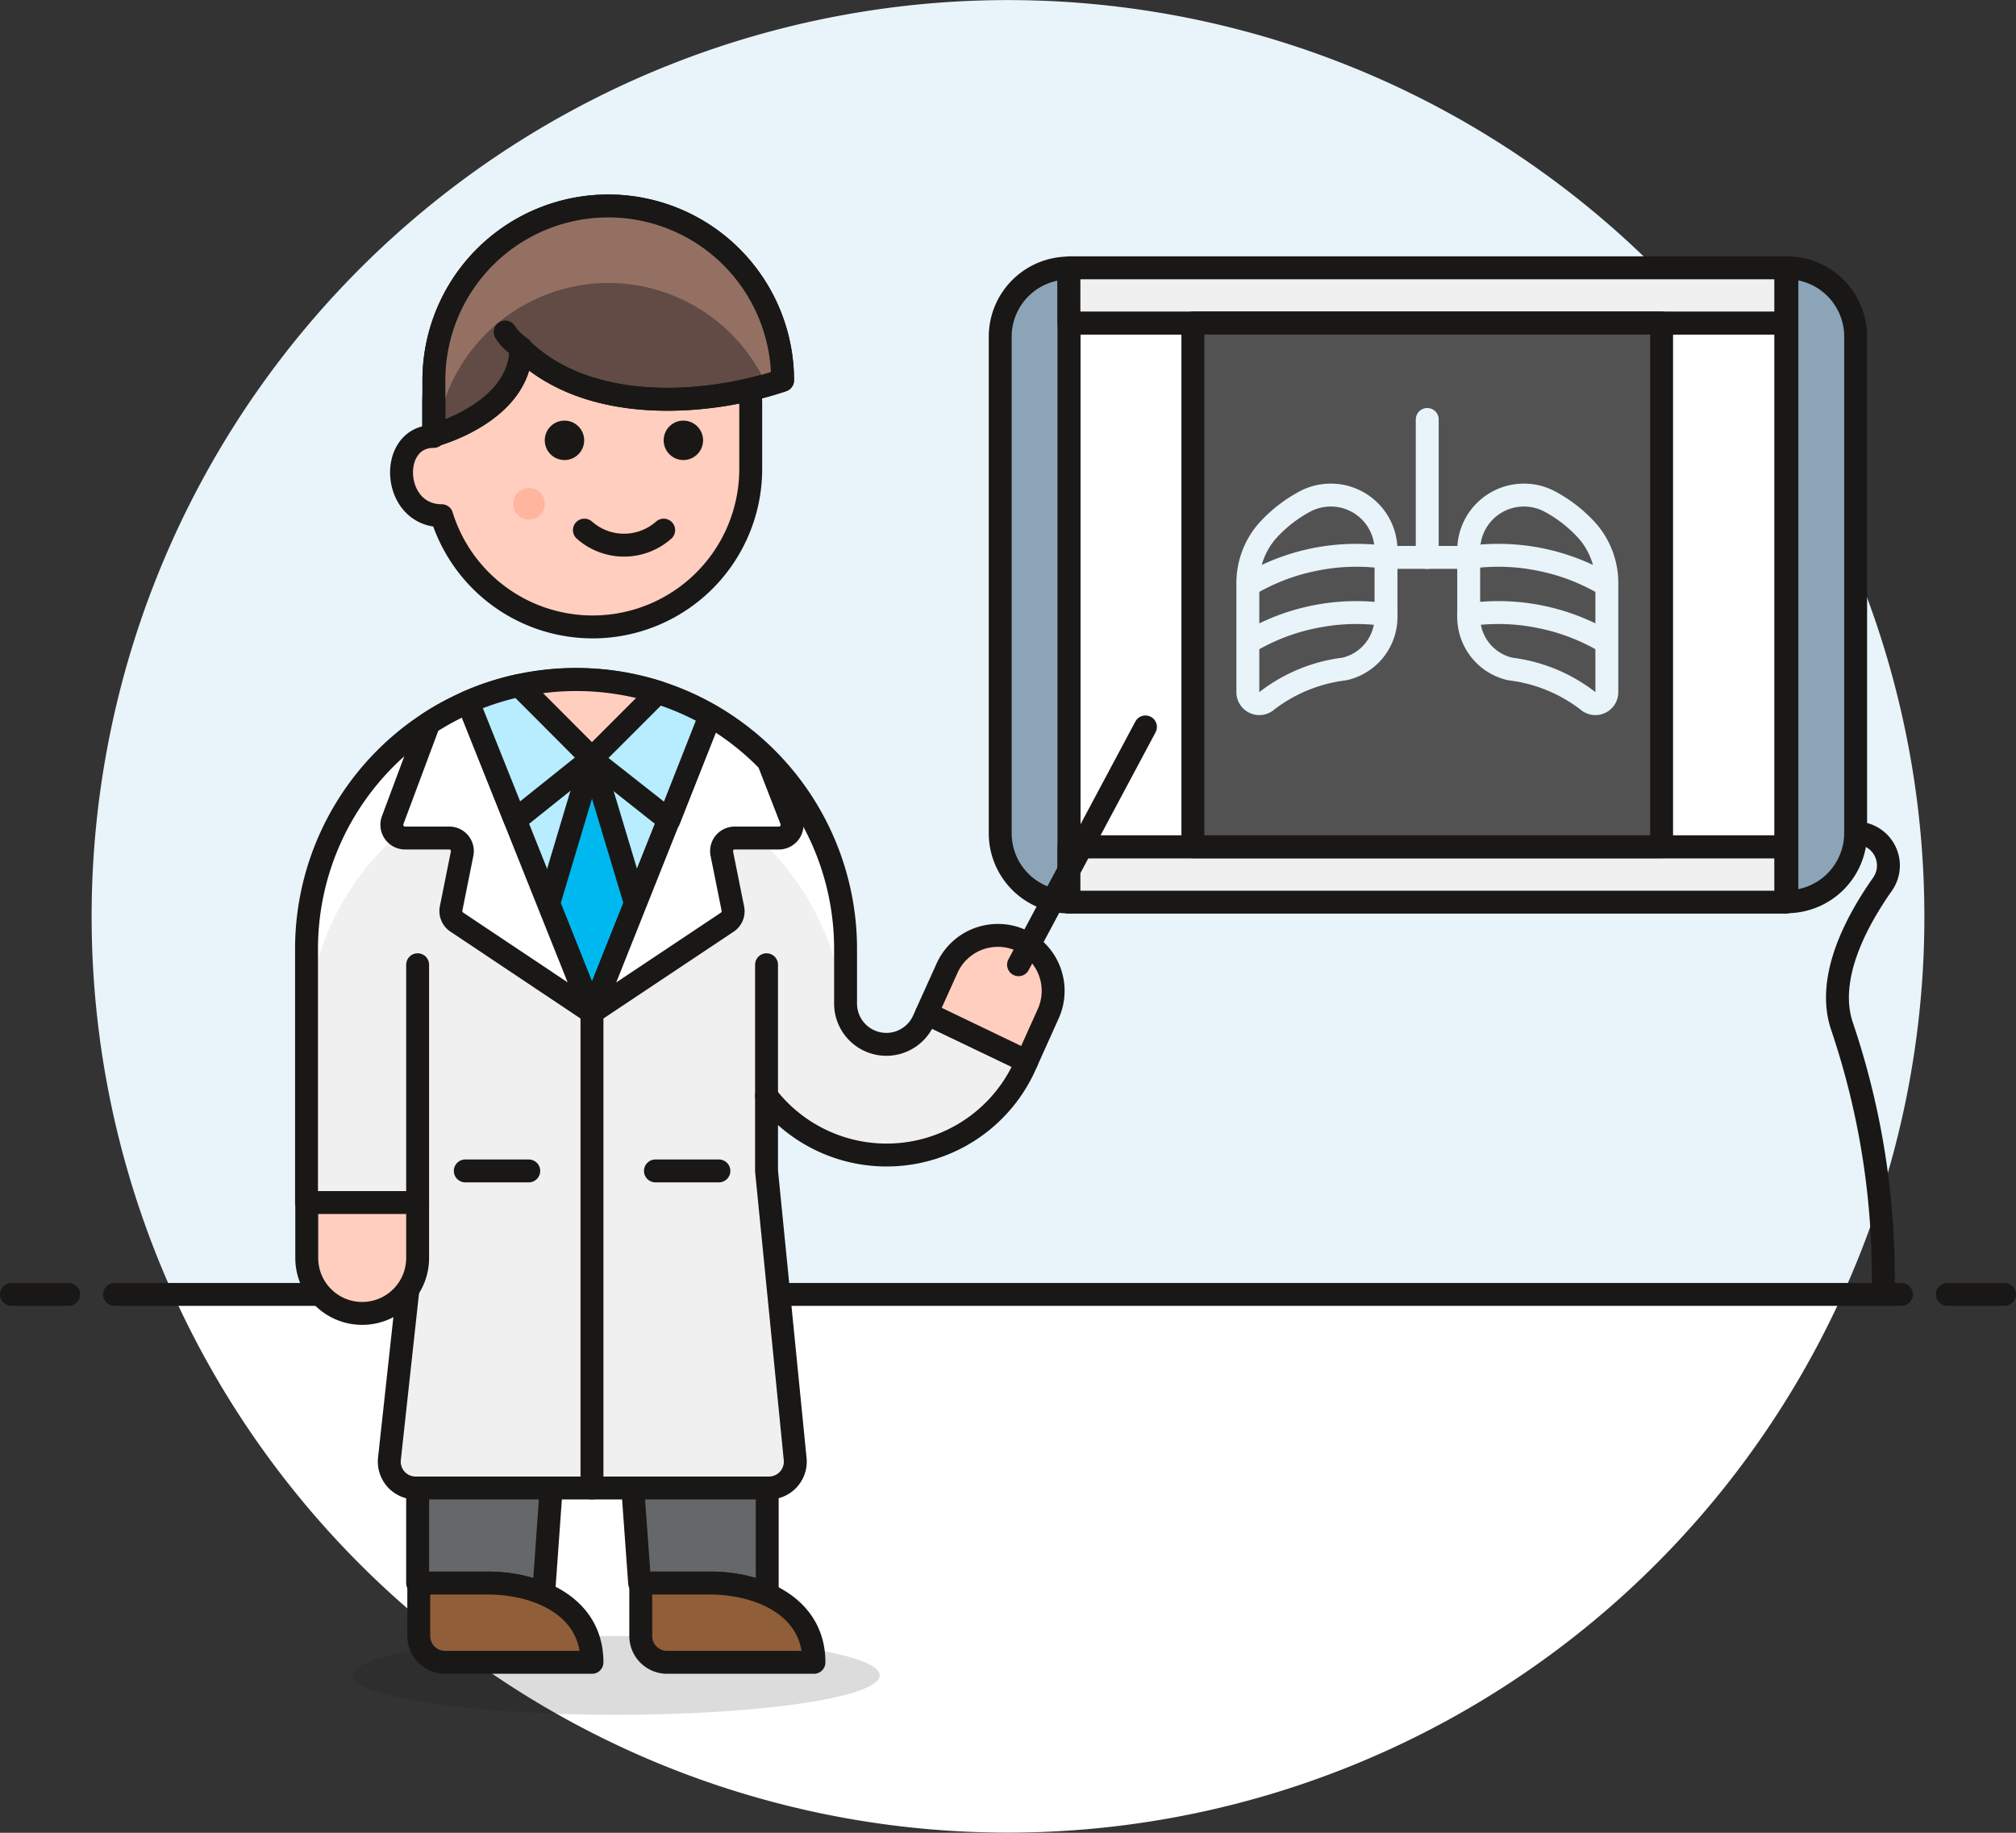 <svg xmlns="http://www.w3.org/2000/svg" viewBox="0 0 88 80"><rect x="0" y="0" width="88" height="80" fill="#333333" stroke="none"/><defs><style>.cls-1{fill:#e8f4fa;}.cls-2,.cls-21,.cls-4{fill:#fff;}.cls-3,.cls-8{fill:none;}.cls-11,.cls-15,.cls-17,.cls-18,.cls-19,.cls-20,.cls-21,.cls-3,.cls-4,.cls-5,.cls-6,.cls-7{stroke:#191816;}.cls-11,.cls-15,.cls-17,.cls-18,.cls-19,.cls-3,.cls-4,.cls-5,.cls-6,.cls-7,.cls-8,.cls-9{stroke-linecap:round;}.cls-11,.cls-15,.cls-17,.cls-18,.cls-19,.cls-20,.cls-21,.cls-3,.cls-4,.cls-5,.cls-6,.cls-7,.cls-8,.cls-9{stroke-linejoin:round;}.cls-5{fill:#8ca4b8;}.cls-10,.cls-6{fill:#f0f0f0;}.cls-7{fill:#525252;}.cls-8,.cls-9{stroke:#e8f4fa;}.cls-17,.cls-9{fill:#656769;}.cls-11{fill:#ffcebf;}.cls-12,.cls-13{fill:#191816;}.cls-12{opacity:0.15;}.cls-14{fill:#ffb59e;}.cls-15{fill:#614b44;}.cls-16{fill:#947063;}.cls-18{fill:#915e3a;}.cls-19{fill:#b8ecff;}.cls-20{fill:#00b8f0;}</style></defs><title>study</title><g id="Calque_2" data-name="Calque 2"><g id="Multicolor"><g id="Background"><g id="New_Symbol_71" data-name="New Symbol 71"><g id="Deleted_Symbol" data-name="Deleted Symbol"><path class="cls-1" d="M84,40A40,40,0,1,0,7.56,56.5H80.44A39.84,39.84,0,0,0,84,40Z"/><path class="cls-2" d="M7.56,56.5a40,40,0,0,0,72.87,0Z"/><line class="cls-3" x1="5" y1="56.5" x2="83" y2="56.5"/><line class="cls-3" x1="0.5" y1="56.5" x2="3" y2="56.5"/><line class="cls-3" x1="85" y1="56.5" x2="87.5" y2="56.5"/></g></g></g><g id="Scene"><rect class="cls-4" x="46.66" y="14.1" width="31.29" height="22.86"/><path class="cls-5" d="M46.66,39.37a3,3,0,0,1-3-3V14.7a3,3,0,0,1,3-3Z"/><path class="cls-5" d="M81,36.36a3,3,0,0,1-3,3V11.69a3,3,0,0,1,3,3Z"/><rect class="cls-6" x="46.66" y="11.69" width="31.29" height="2.41"/><rect class="cls-6" x="46.66" y="36.97" width="31.29" height="2.41"/><rect class="cls-7" x="52.07" y="14.1" width="20.46" height="22.86"/><path class="cls-3" d="M81,36.36a1.42,1.42,0,0,1,1.17,2.24c-1.21,1.72-2.45,4.14-1.77,6.18a34.14,34.14,0,0,1,1.8,11.7"/><path class="cls-8" d="M60.5,24v3a2.33,2.33,0,0,1-1.81,2.2,6.91,6.91,0,0,0-3.38,1.38.5.5,0,0,1-.84-.37v-4.7a3.47,3.47,0,0,1,.82-2.3A6,6,0,0,1,57,21.87,2.41,2.41,0,0,1,60.5,24Z"/><path class="cls-8" d="M67.61,21.87A2.41,2.41,0,0,0,64.11,24v3a2.33,2.33,0,0,0,1.81,2.2,6.91,6.91,0,0,1,3.38,1.38.5.5,0,0,0,.84-.37v-4.7a3.47,3.47,0,0,0-.82-2.3A6,6,0,0,0,67.61,21.87Z"/><line class="cls-8" x1="60.5" y1="24.33" x2="64.11" y2="24.33"/><line class="cls-8" x1="62.3" y1="18.31" x2="62.3" y2="24.33"/><path class="cls-9" d="M64.11,26.83a9.21,9.21,0,0,1,6,1.2"/><path class="cls-9" d="M64.11,24.33a9.21,9.21,0,0,1,6,1.2"/><path class="cls-9" d="M60.5,26.83a9.21,9.21,0,0,0-6,1.2"/><path class="cls-9" d="M60.5,24.33a9.21,9.21,0,0,0-6,1.2"/><path class="cls-10" d="M40.45,44.24l-.13.28a1.78,1.78,0,0,1-3.41-.73V41.42a11.76,11.76,0,1,0-23.53,0V52.49h4.84L17,63.67a1.15,1.15,0,0,0,1.14,1.28H33.57a1.15,1.15,0,0,0,1.14-1.26L33.46,51.11V47.84a6.62,6.62,0,0,0,11.28-1.33l.08-.18Z"/><path class="cls-2" d="M25.16,29.66A11.76,11.76,0,0,0,13.39,41.42v3.81A11.76,11.76,0,0,1,36.78,43.5h.14V41.42A11.76,11.76,0,0,0,25.16,29.66Z"/><path class="cls-3" d="M40.45,44.24l-.13.28a1.78,1.78,0,0,1-3.41-.73V41.42a11.76,11.76,0,1,0-23.53,0V52.49h4.84L17,63.67a1.15,1.15,0,0,0,1.14,1.28H33.57a1.15,1.15,0,0,0,1.14-1.26L33.46,51.11V47.84a6.62,6.62,0,0,0,11.28-1.33l.08-.18Z"/><line class="cls-3" x1="18.23" y1="52.49" x2="18.23" y2="42.11"/><line class="cls-3" x1="25.84" y1="64.95" x2="25.84" y2="44.19"/><line class="cls-3" x1="20.31" y1="51.11" x2="23.08" y2="51.11"/><line class="cls-3" x1="28.61" y1="51.11" x2="31.38" y2="51.11"/><path class="cls-11" d="M41.34,42.26a2.43,2.43,0,0,1,2.21-1.43,2.39,2.39,0,0,1,1,.21,2.43,2.43,0,0,1,1.21,3.2l-.94,2.09-4.37-2.1Z"/><path class="cls-11" d="M13.39,54.91a2.42,2.42,0,0,0,4.84,0V52.49H13.39Z"/><line class="cls-3" x1="33.46" y1="47.84" x2="33.46" y2="42.11"/><line class="cls-3" x1="44.46" y1="42.11" x2="50" y2="31.73"/><ellipse class="cls-12" cx="26.9" cy="73.13" rx="11.5" ry="1.72"/><path class="cls-11" d="M25.85,10.75a6.92,6.92,0,0,0-6.92,6.92v1.38c-2,0-1.84,3.46.35,3.46h0a6.9,6.9,0,0,0,13.49-2.07V17.67A6.92,6.92,0,0,0,25.85,10.75Z"/><path class="cls-13" d="M24.64,18.36a.86.86,0,1,0,.86.86.86.86,0,0,0-.86-.86Z"/><path class="cls-13" d="M29.83,18.36a.86.86,0,1,0,.86.86.86.86,0,0,0-.86-.86Z"/><circle class="cls-14" cx="23.09" cy="21.99" r="0.69"/><path class="cls-3" d="M25.51,23.14a2.61,2.61,0,0,0,3.46,0"/><path class="cls-15" d="M22.74,15.21c3,2.94,8.27,2.46,11.42,1.39a7.61,7.61,0,0,0-15.22,0V19s3.8-1,3.8-3.81"/><path class="cls-16" d="M26.55,12.35a7.6,7.6,0,0,1,6.91,4.45c.24-.07.49-.13.71-.2a7.61,7.61,0,0,0-15.22,0V19l.1,0A7.59,7.59,0,0,1,26.55,12.35Z"/><path class="cls-3" d="M22.74,15.21c3,2.94,8.27,2.46,11.42,1.39a7.61,7.61,0,0,0-15.22,0V19s3.8-1,3.8-3.81"/><path class="cls-3" d="M22.74,15.21c-.35-.34-.4-.29-.69-.72"/><path class="cls-17" d="M23.73,69.57l.33-4.62H18.23V69.1h3A6.35,6.35,0,0,1,23.73,69.57Z"/><path class="cls-17" d="M31,69.1a6.33,6.33,0,0,1,2.49.48V64.95H27.62l.3,4.15Z"/><path class="cls-18" d="M35.53,72.56c0-2.48-2.42-3.46-4.56-3.46h-3v2.31a1.15,1.15,0,0,0,1.15,1.15Z"/><path class="cls-18" d="M25.84,72.56c0-2.48-2.42-3.46-4.56-3.46h-3v2.31a1.15,1.15,0,0,0,1.15,1.15Z"/><polygon class="cls-19" points="22.49 35.8 25.84 44.19 29.2 35.8 25.84 33.12 22.49 35.8"/><polygon class="cls-20" points="27.74 39.44 25.84 33.12 23.95 39.44 25.84 44.19 27.74 39.44"/><path class="cls-11" d="M28.74,30.22a11.82,11.82,0,0,0-6.08-.29l3.19,3.19Z"/><path class="cls-21" d="M31,31.24,25.84,44.19l5.91-3.94a.57.57,0,0,0,.24-.59l-.48-2.39a.57.57,0,0,1,.56-.69H34a.58.58,0,0,0,.54-.78l-1-2.57A11.8,11.8,0,0,0,31,31.24Z"/><path class="cls-21" d="M25.84,44.19,20.43,30.65a11.7,11.7,0,0,0-1.71.92L17.14,35.8a.58.58,0,0,0,.54.78h1.93a.57.57,0,0,1,.56.69l-.48,2.39a.58.58,0,0,0,.25.59Z"/><path class="cls-19" d="M22.66,29.92h0a11.67,11.67,0,0,0-2.23.72h0l2.06,5.15,3.35-2.68Z"/><path class="cls-19" d="M31,31.23a11.69,11.69,0,0,0-2.29-1l-2.9,2.9L29.2,35.8Z"/></g></g></g></svg>